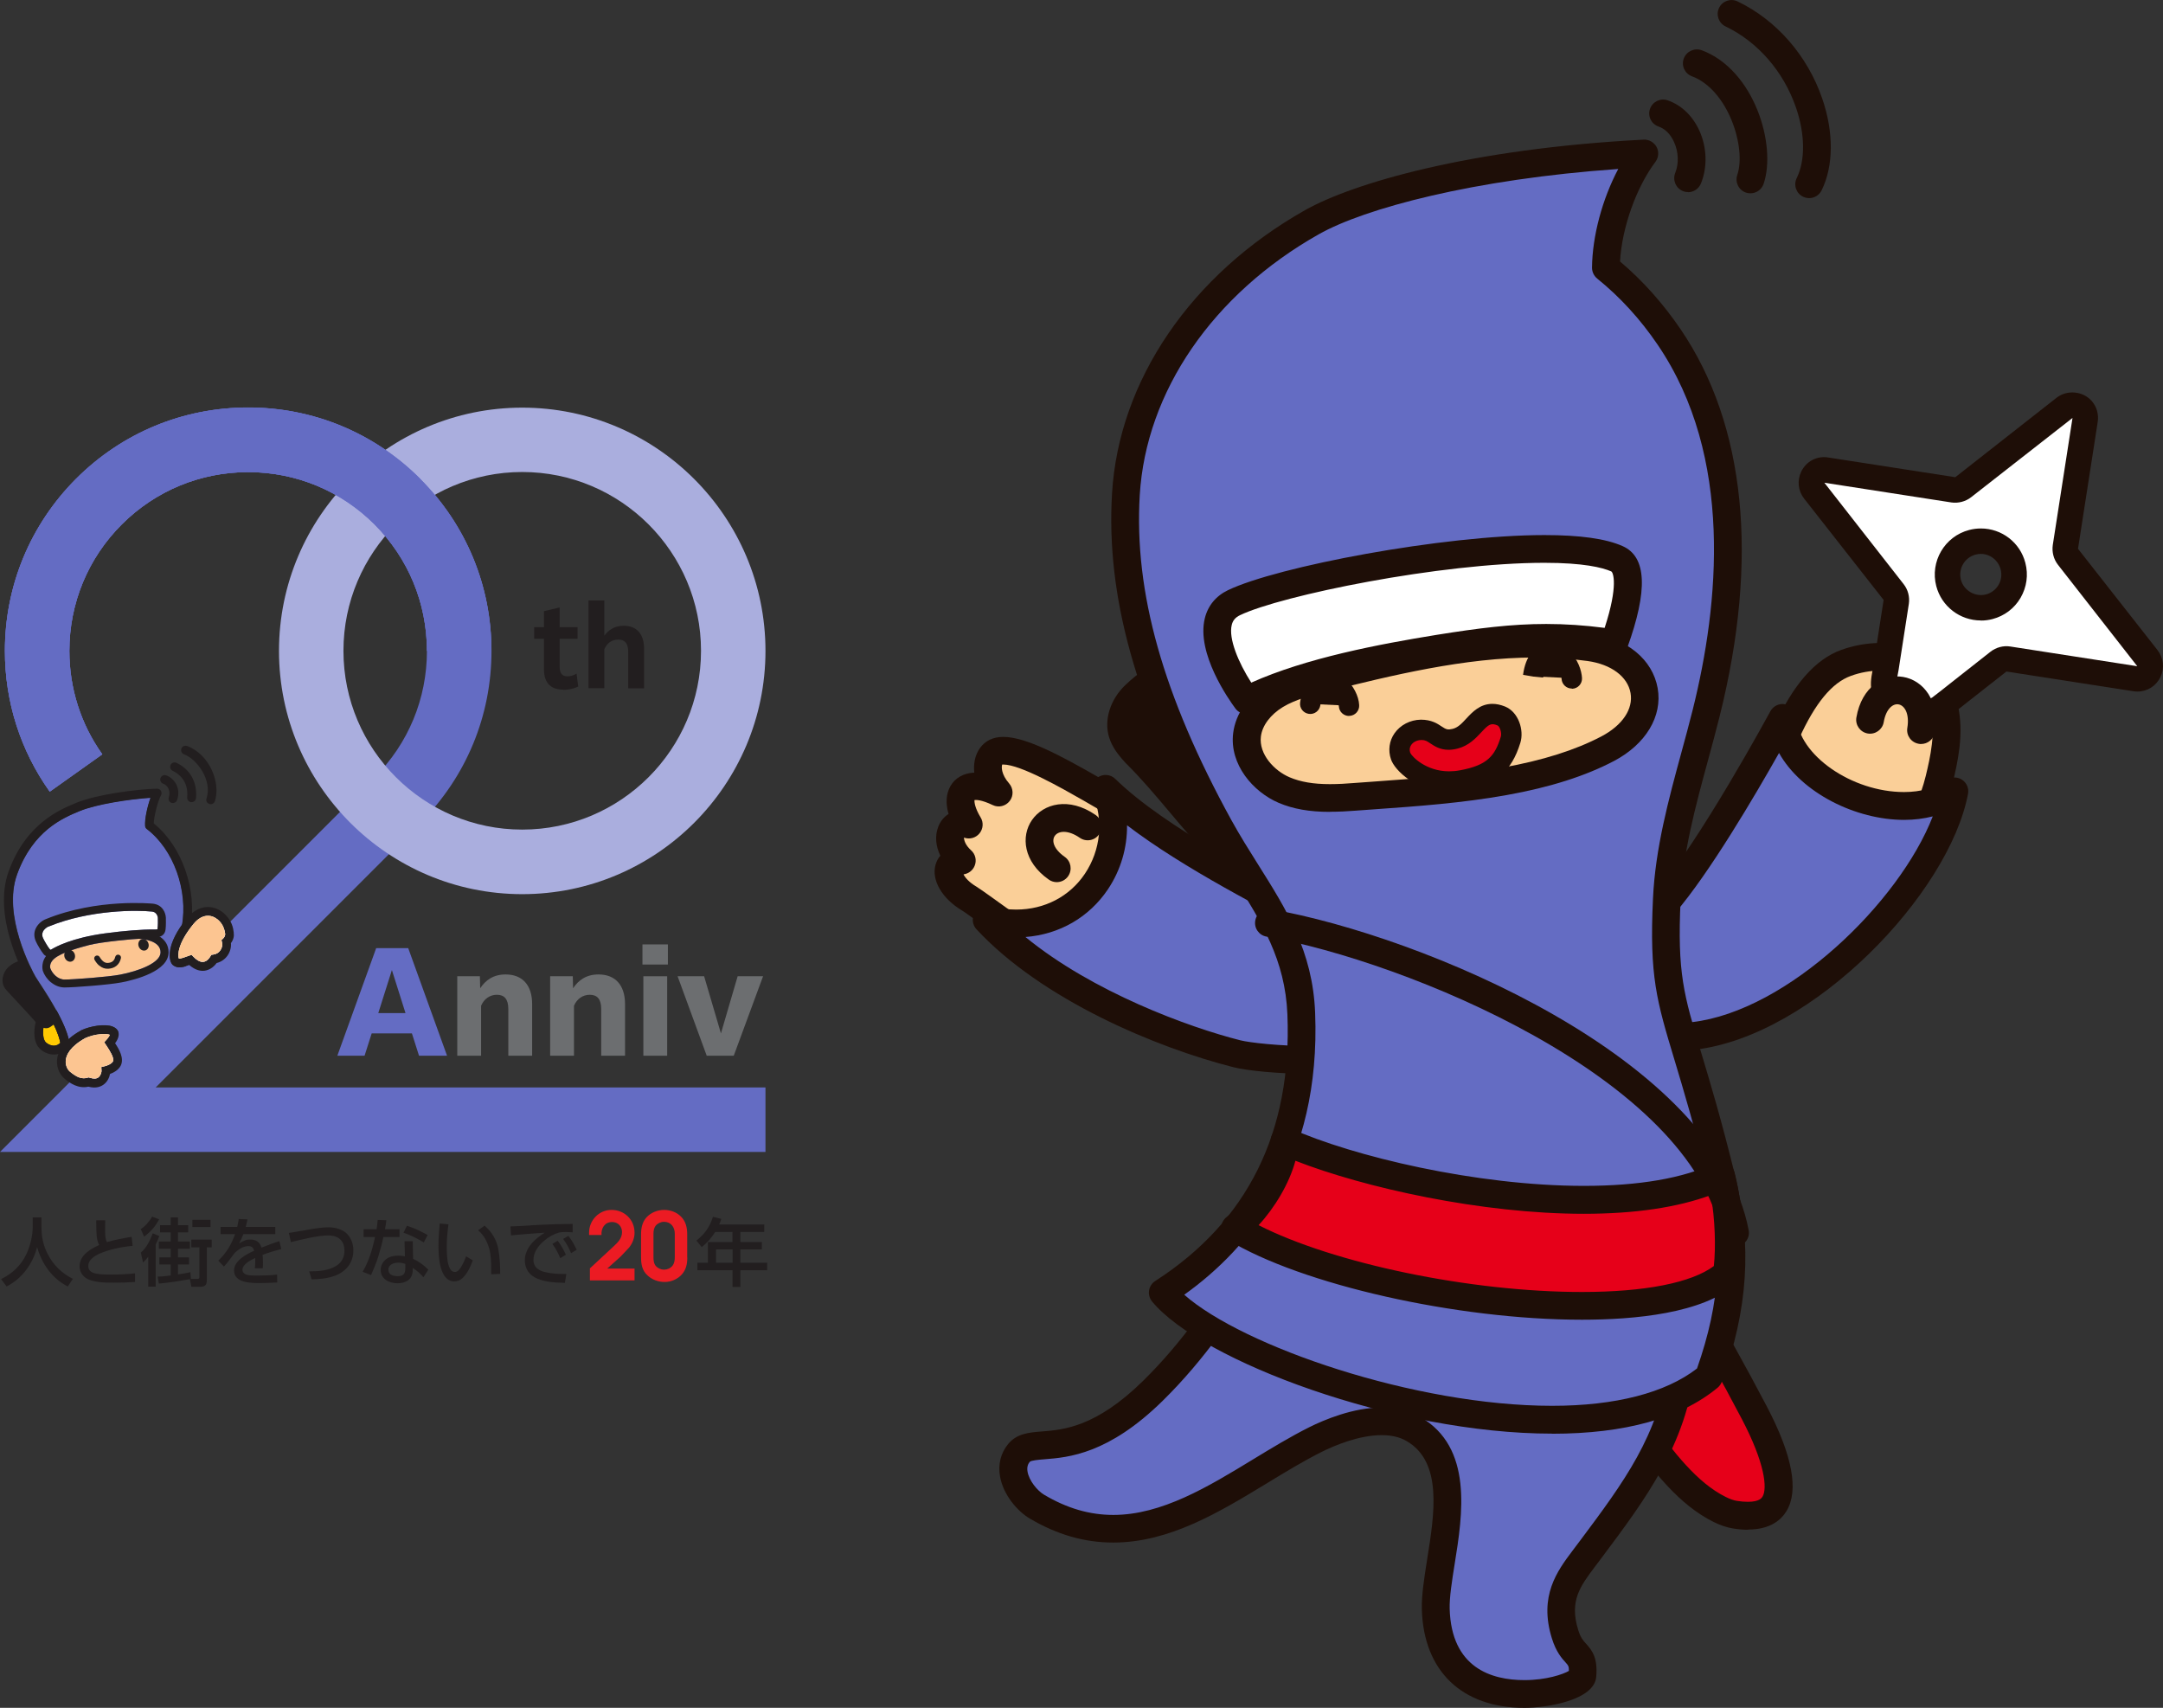 <?xml version="1.0" encoding="UTF-8"?><svg id="b" xmlns="http://www.w3.org/2000/svg" width="216.08" height="170.6" viewBox="0 0 216.08 170.6"><rect x="0" y="0" width="216.08" height="170.6" fill="#333333" stroke="none"/><defs><style>.d{fill:#6c6e70;}.d,.e,.f,.g,.h,.i,.j,.k,.l,.m,.n,.o{stroke-width:0px;}.e{fill:#fcc591;}.f{fill:#646cc3;}.g{fill:#ec1b23;}.h{fill:#ffe000;}.i{fill:#aaaede;}.j{fill:#facf98;}.k{fill:#e60019;}.l{fill:#1e0e07;}.m{fill:#ffca02;}.n{fill:#fff;}.o{fill:#221e1f;}</style></defs><g id="c"><path class="f" d="M41.16,103.23h-4.03l-.71,2.23h-2.72l3.88-10.75h3.2l3.88,10.75h-2.8l-.71-2.23ZM40.51,101.2l-1.36-4.3-1.36,4.3h2.72Z"/><path class="d" d="M48.06,105.46h-2.38v-7.94h2.26l.03,1.2c.54-.81,1.32-1.38,2.54-1.38,1.68,0,2.65,1.07,2.65,2.96v5.16h-2.38v-4.67c0-.97-.39-1.42-1.14-1.42-.71,0-1.29.42-1.58,1.1v4.99Z"/><path class="d" d="M57.34,105.46h-2.38v-7.94h2.26l.03,1.2c.54-.81,1.32-1.38,2.54-1.38,1.68,0,2.65,1.07,2.65,2.96v5.16h-2.38v-4.67c0-.97-.39-1.42-1.14-1.42-.71,0-1.29.42-1.58,1.1v4.99Z"/><path class="d" d="M64.18,94.34h2.54v2.01h-2.54v-2.01ZM64.27,97.52h2.38v7.94h-2.38v-7.94Z"/><path class="d" d="M73.3,105.46h-2.7l-2.91-7.94h2.65l1.68,5.71,1.67-5.71h2.54l-2.93,7.94Z"/><path class="f" d="M15.55,108.63l26.43-26.43c4.59-4.59,7.12-10.69,7.12-17.19s-2.53-12.59-7.12-17.19c-4.59-4.59-10.69-7.12-17.19-7.12s-12.6,2.53-17.19,7.12C3.02,52.42.49,58.52.49,65.02c0,5.11,1.57,9.98,4.48,14.06l5.25-3.73c-2.14-3-3.29-6.58-3.29-10.33,0-4.77,1.86-9.26,5.23-12.63,3.37-3.37,7.86-5.23,12.63-5.23s9.26,1.86,12.63,5.23c3.37,3.37,5.23,7.86,5.23,12.63s-1.86,9.26-5.23,12.63L0,115.07h76.47v-6.44H15.55Z"/><path class="o" d="M4.14,121.61v.91c0,1,.17,1.87.63,2.76.56,1.1,1.41,1.91,2.51,2.47l-.51.76c-1.55-.78-2.62-2.3-3.06-3.94-.43,1.67-1.49,3.14-3.05,3.94l-.55-.74c1.1-.53,1.98-1.35,2.51-2.46.39-.81.65-1.85.65-2.76v-.94h.87Z"/><path class="o" d="M13.15,123.57l.1.88c-1.14.11-2.34.35-3.4.82-.36.16-.88.53-.99.92-.03.1-.04.19-.04.29,0,.4.27.62.64.71.48.13,1.14.13,1.65.13.79,0,1.59-.04,2.38-.12v.86c-.71.05-1.42.07-2.14.07-.83,0-2.28,0-2.93-.59-.3-.27-.47-.64-.47-1.05,0-1.1,1.08-1.73,1.96-2.12-.08-.14-.15-.31-.18-.47-.13-.54-.11-1.42-.12-2h.9c0,.27-.01.55-.01.82,0,.53,0,1.03.18,1.36.82-.25,1.65-.39,2.48-.53Z"/><path class="o" d="M15.89,121.81c-.36.7-.86,1.26-1.49,1.72l-.34-.75c.41-.24.92-.82,1.13-1.25l.7.27ZM15.56,128.53h-.75v-2.99c-.17.22-.32.38-.52.57l-.22-.98c.62-.56.89-1.17,1.19-1.93l.65.27c-.1.29-.22.58-.36.85v4.21ZM19.02,127.06l.05.69h.64c.19,0,.21-.04.21-.22v-2.93h-.81v-.77h2.04v.77h-.49v3.25c0,.5-.15.69-.67.69h-.87l-.15-.76c-1.03.18-2.06.35-3.1.44l-.12-.7c.43,0,.87-.05,1.3-.11v-1.1h-1.13v-.71h1.13v-.86h-1.18v-.72h1.18v-.92h-1.06v-.71h1.06v-.78h.73v.78h1.02v.71h-1.02v.92h1.19v.72h-1.19v.86h1.1v.71h-1.1v.99c.3-.04.99-.15,1.24-.22ZM21.03,122.57h-1.81v-.72h1.81v.72Z"/><path class="o" d="M27.5,122.56v.72h-3.19c-.13.36-.24.59-.43.93.44-.25.67-.39,1.1-.39.59,0,.97.23,1.14.81.59-.23,1.18-.46,1.79-.65l.19.79c-.63.16-1.26.35-1.87.58.03.27.04.53.04.8,0,.18,0,.36-.02.54h-.79c.02-.21.04-.44.04-.65,0-.13,0-.25-.01-.38-.44.22-1.27.62-1.27,1.19,0,.19.13.36.31.44.28.13.64.13,1.23.13.64,0,1.28-.02,1.92-.1l.02.79c-.57.03-1.14.06-1.71.06-.89,0-2.61,0-2.61-1.26,0-.97,1.24-1.63,2.01-1.97-.1-.33-.24-.46-.59-.46-.52,0-1.04.36-1.39.72-.26.35-.75,1.04-1.04,1.32l-.56-.59c.84-.81,1.28-1.58,1.68-2.65h-1.45v-.72h1.66c.07-.27.11-.52.15-.79l.87.04c-.05.25-.1.5-.17.75h2.96Z"/><path class="o" d="M30.11,122.96c.93-.18,1.93-.36,2.73-.36.64,0,1.4.2,1.85.67.41.44.61,1.03.61,1.63,0,1.19-.67,2.06-1.75,2.5-.77.31-1.61.38-2.42.4l-.24-.8c.91,0,1.96-.07,2.73-.57.56-.36.79-.9.79-1.51,0-.4-.1-.76-.36-1.05-.32-.35-.79-.46-1.29-.46-.97,0-2.71.42-3.7.67l-.2-.92c.38-.05.8-.13,1.24-.21Z"/><path class="o" d="M39.91,122.79v.78h-1.61c-.13.63-.3,1.26-.49,1.88-.19.66-.47,1.29-.74,1.92l-.84-.33c.65-1.12.96-2.22,1.24-3.47h-1.15v-.78h1.3c.05-.31.09-.62.11-.93l.87.03c-.04.3-.08.6-.14.9h1.45ZM41.29,125.76c.54.24,1.09.65,1.5,1.07l-.49.76c-.33-.39-.63-.65-1.07-.93v.23c0,.91-.69,1.3-1.51,1.3s-1.69-.4-1.69-1.34c0-.42.21-.8.53-1.06.34-.27.8-.36,1.22-.36.23,0,.45.02.67.07l-.04-1.51h.82l.04,1.77ZM39.79,126.13c-.43,0-.99.17-.99.7s.51.65.93.65c.55,0,.76-.23.76-.77v-.45c-.24-.09-.44-.13-.7-.13ZM42.34,124.11c-.7-.41-1.26-.7-2.03-.97l.34-.7c.8.27,1.33.52,2.07.93l-.38.73Z"/><path class="o" d="M44.8,122.31c-.1.73-.17,1.46-.17,2.2,0,.56.02,1.32.17,1.85.05.16.16.43.27.54.11.1.22.16.37.16.24,0,.4-.17.53-.36.24-.33.45-.81.59-1.2l.67.4c-.22.62-.52,1.27-.99,1.74-.23.23-.52.36-.85.36-1.5,0-1.59-2.52-1.59-3.59,0-.73.06-1.45.13-2.19l.87.08ZM49.8,124.89c.13.79.17,1.58.17,2.36l-.9.04v-.36c0-.7-.01-1.58-.21-2.25-.21-.68-.53-1.32-1.1-1.78l.65-.47c.76.67,1.22,1.45,1.39,2.45Z"/><path class="o" d="M53.01,122.4c.84-.04,1.69-.09,2.53-.11.56-.01,1.11-.02,1.67-.03v.84c-.22-.01-.46-.03-.7-.03s-.4.01-.63.04c-.61.18-1.08.45-1.56.87-.56.48-1.03,1.12-1.03,1.88,0,.68.45,1.02,1.06,1.19.61.16,1.25.21,1.89.21.11,0,.22,0,.34,0l-.15.89c-.92-.03-1.91-.06-2.77-.43-.78-.33-1.23-.96-1.23-1.82,0-1.24,1.01-2.16,1.99-2.76-.96.06-1.93.13-2.89.22-.16.01-.32.03-.48.05l-.06-.9c.67-.01,1.34-.06,2.02-.1ZM55.71,123.94c.34.43.59.9.82,1.4l-.56.34c-.24-.56-.43-.93-.79-1.42l.53-.32ZM56.78,123.46c.36.44.59.88.83,1.39l-.56.33c-.25-.58-.42-.9-.79-1.42l.53-.31Z"/><path class="g" d="M58.92,126.71l2.38-2.21c.42-.39.84-.8.84-1.42,0-.58-.41-1.01-.99-1.01-.74,0-1.11.62-1.06,1.3h-1.24v-.25c0-1.23,1-2.26,2.23-2.26,1.3,0,2.31.97,2.31,2.28,0,.56-.21,1.05-.54,1.48l-.87.92-1.32,1.18h2.73v1.18h-4.46v-1.18Z"/><path class="g" d="M68.66,125.63c0,.62-.12,1.2-.54,1.67-.43.49-1.08.76-1.72.76s-1.26-.22-1.73-.67c-.53-.49-.63-1.12-.63-1.81v-2.29c0-.61.12-1.2.53-1.67.44-.49,1.12-.76,1.77-.76.62,0,1.24.22,1.68.66.49.48.63,1.11.63,1.77v2.34ZM65.28,125.53c0,.33.02.68.24.94.2.22.51.36.81.36.32,0,.63-.13.84-.38.21-.26.24-.58.24-.91v-2.3c0-.66-.38-1.19-1.08-1.19-.31,0-.63.15-.82.38-.2.26-.23.54-.23.85v2.23Z"/><path class="o" d="M76.35,122.31v.75h-2.39v1.01h2.15v.73h-2.15v1.34h2.68v.75h-2.68v1.67h-.78v-1.67h-3.51v-.75h1.05v-2.07h2.45v-1.01h-1.72c-.4.62-.77,1.05-1.35,1.52l-.53-.66c.81-.62,1.36-1.39,1.65-2.37l.84.21c-.07.19-.13.37-.22.56h4.48ZM71.53,124.8v1.34h1.66v-1.34h-1.66Z"/><path class="o" d="M56.27,68.89c-1.1,0-1.93-.52-1.93-2.05v-3.03h-.98v-1.16h.98v-1.6l1.57-.37v1.97h1.79v1.16h-1.79v2.8c0,.65.24.95.79.95.29,0,.59-.09.9-.27l.16,1.29c-.49.25-1.07.33-1.49.33Z"/><path class="o" d="M60.37,68.75h-1.58v-8.77h1.58v3.52c.42-.56,1.01-.99,1.94-.99,1.3,0,2.03.83,2.03,2.28v3.97h-1.58v-3.63c0-.86-.34-1.24-.99-1.24s-1.14.35-1.4.97v3.9Z"/><path class="i" d="M52.17,89.32c-13.4,0-24.3-10.9-24.3-24.3s10.9-24.3,24.3-24.3,24.3,10.9,24.3,24.3-10.9,24.3-24.3,24.3ZM52.17,47.15c-9.85,0-17.86,8.01-17.86,17.86s8.01,17.86,17.86,17.86,17.86-8.01,17.86-17.86-8.01-17.86-17.86-17.86Z"/><path class="f" d="M41.98,47.83c-4.59-4.59-10.69-7.12-17.19-7.12s-12.6,2.53-17.19,7.12C3.02,52.42.49,58.52.49,65.02c0,5.11,1.57,9.98,4.48,14.06l5.25-3.73c-2.14-3-3.29-6.58-3.29-10.33,0-4.77,1.86-9.26,5.23-12.63,3.37-3.37,7.86-5.23,12.63-5.23s9.26,1.86,12.63,5.23c3.37,3.37,5.23,7.86,5.23,12.63h6.44c0-6.49-2.53-12.59-7.12-17.19Z"/><path class="f" d="M11.89,104.85c-.12-.24-.26-.46-.39-.65.32-.44.43-.86.3-1.18-.07-.15-.21-.35-.55-.48-.79-.3-2.23-.04-3.11.36l-.03.02c-.53.29-.94.59-1.26.89-.36-1.63-1.74-3.88-2.98-5.76-.15-.23-.28-.43-.32-.5-.35-.61-3.33-6.12-1.83-10.23,1.6-4.4,4.62-5.65,6.25-6.32,1.66-.69,4.97-1.19,7.08-1.33-.3.84-.58,2.09-.54,2.8,0,.13.07.25.17.32,2.64,2,4.1,6,3.53,9.55-1.61,2.25-1.34,3.71-.92,4.06.49.4,1.09.19,1.62,0,0,0,.02,0,.02,0,.62.53,1.15.61,1.51.57"/><path class="m" d="M4.37,102.5c-.12.64-.08,1.38.24,1.65.42.35.95.4,1.28.13l.09-.06s.03-.03.05-.06c-.04-.24-.19-.89-.78-2.07l-.88.42Z"/><path class="n" d="M15.53,91.2c-.08-.07-.19-.12-.34-.14-1.47-.16-6.2-.2-10.32,1.49h-.02c-.15.06-.45.25-.57.54-.09.2-.08.4.02.62.12.27.51.91.6,1.01l.03.04s.09.11.12.12c0,0,.02,0,.07-.03.42-.26,2.05-1.16,5.35-1.61,1.96-.26,3.63-.4,4.98-.39h.1c.14,0,.17-.02.18-.03,0,0,0-.02.01-.06.04-.37.04-.78.03-1.05,0-.02-.01-.32-.24-.5Z"/><path class="e" d="M5.02,96.71c.2.55.76,1.14,1.43,1.14.86,0,4.35-.26,5.55-.49,1.86-.36,4.04-1.17,4.04-2.23,0-1.19-1.81-1.34-2.17-1.35-.31-.01-3.75.3-4.96.62-.9.24-2.78.73-3.51,1.38-.47.41-.4.84-.38.92Z"/><path class="o" d="M17.27,96.41c-.46-.38-.74-2.08,1.39-4.67,1.2-1.46,2.68-1.35,3.61-.59s1.03,1.61,1.08,1.99v.06c.05.28-.02.67-.28,1.01.04.42-.08.86-.33,1.23-.26.38-.65.65-1.1.76-.32.44-.75.71-1.22.77-.36.04-.89-.03-1.51-.57h-.02c-.53.2-1.12.41-1.62.01ZM21.71,91.83c-.57-.47-1.5-.6-2.37.46-1.62,1.97-1.59,3.16-1.48,3.45.13.05.45-.07.73-.17.1-.03.19-.07.29-.1l.26-.09.19.2c.25.25.62.55.99.5.34-.04.57-.34.68-.52l.11-.18.21-.03c.29-.04.54-.19.7-.43.16-.23.22-.52.16-.77l-.06-.24.18-.17c.16-.15.2-.35.19-.41v-.07c-.06-.32-.15-.93-.78-1.44Z"/><path class="o" d="M6.45,107.75c-.4-.32-.83-1.02-.75-1.9.07-.76.54-1.88,2.41-2.92l.03-.02c.88-.41,2.32-.66,3.11-.36.34.13.49.33.55.48.14.31.03.74-.3,1.18.39.59.93,1.5.56,2.24-.23.45-.73.71-1.07.83-.06.34-.25.76-.61,1.04-.29.22-.78.44-1.55.23-.99.23-1.84-.34-2.39-.8ZM8.52,103.7c-1.52.85-1.9,1.68-1.95,2.22-.05.5.18.94.43,1.14.69.57,1.21.75,1.72.6l.13-.04.13.04c.38.12.67.11.86-.05.24-.19.31-.55.3-.65l-.02-.37.36-.09c.25-.06.68-.24.8-.47.17-.33-.36-1.13-.58-1.47l-.29-.45.23-.25c.21-.23.3-.4.33-.49-.31-.15-1.49-.11-2.45.33Z"/><path class="o" d="M17,80.13c-.14-.11-.2-.3-.14-.48.11-.32.09-.63-.04-.89-.13-.27-.36-.42-.51-.47-.23-.08-.36-.33-.28-.56.08-.23.33-.36.56-.28.42.14.8.48,1.02.91.17.33.32.87.08,1.56-.08.23-.33.35-.56.28-.05-.02-.1-.04-.14-.08Z"/><path class="o" d="M18.86,80.04c-.11-.09-.17-.23-.16-.38.15-1.64-.84-2.37-1.45-2.66-.22-.1-.31-.37-.21-.59.1-.22.37-.31.59-.21,1.38.66,2.09,1.94,1.95,3.53-.02.24-.24.42-.48.4-.09,0-.17-.04-.24-.1Z"/><path class="o" d="M20.77,80.24c-.14-.11-.2-.3-.14-.48.6-1.82-.95-3.93-2.25-4.41-.23-.08-.34-.34-.26-.57.08-.23.34-.34.57-.26,2.27.84,3.37,3.7,2.78,5.51-.08.23-.32.36-.55.28-.05-.02-.1-.04-.14-.08Z"/><path class="o" d="M6.2,105.15c-.12-.1-.18-.25-.16-.41.22-1.46-2.14-5.03-2.92-6.2-.18-.27-.3-.45-.36-.55-.6-1.06-3.49-6.57-1.89-10.96,1.73-4.76,5.11-6.16,6.74-6.83,2.02-.84,6.06-1.37,8.08-1.42.16,0,.31.08.39.22.08.14.08.31,0,.45-.23.38-.69,1.94-.72,2.8.02.02.04.03.06.05,2.78,2.29,4.29,6.61,3.61,10.41-.04.24-.27.4-.51.36-.24-.04-.4-.27-.36-.51.65-3.6-.82-7.7-3.5-9.74-.1-.07-.16-.19-.17-.32-.05-.71.24-1.96.54-2.8-2.11.14-5.42.64-7.08,1.33-1.62.67-4.65,1.92-6.25,6.32-1.5,4.11,1.49,9.62,1.83,10.23.04.07.17.27.32.5,1.55,2.34,3.29,5.23,3.05,6.82-.04.24-.26.41-.5.37-.08-.01-.15-.05-.21-.09Z"/><path class="o" d="M4.5,95.45c-.06-.05-.12-.1-.17-.17l-.02-.03c-.16-.18-.6-.91-.73-1.22-.19-.43-.2-.86-.02-1.26.22-.49.67-.83,1.03-.96,5.15-2.1,10.64-1.54,10.69-1.54.99.11,1.27.96,1.29,1.4,0,.3.02.75-.03,1.17-.04.35-.24.77-.97.79h-.12c-1.31,0-2.95.12-4.87.38-3.15.43-4.65,1.25-5.04,1.49-.26.16-.64.27-1.04-.06ZM15.53,91.2c-.08-.07-.19-.12-.34-.14-1.47-.16-6.2-.2-10.32,1.49h-.02c-.15.06-.45.25-.57.54-.09.2-.08.4.02.62.12.27.51.91.6,1.01l.03.04s.09.11.12.12c0,0,.02,0,.07-.03.42-.26,2.05-1.16,5.35-1.61,1.96-.26,3.63-.4,4.98-.39h.1c.14,0,.17-.02.18-.03,0,0,0-.02.01-.06.04-.37.04-.78.03-1.05,0-.02-.01-.32-.24-.5Z"/><path class="o" d="M5.09,98.13c-.39-.32-.68-.75-.82-1.17v-.02s-.27-.96.61-1.74c.8-.71,2.4-1.18,3.84-1.56,1.28-.34,4.78-.67,5.19-.65,1.42.06,2.93.66,2.93,2.14,0,1.88-3.28,2.73-4.68,3-1.26.25-4.79.51-5.71.51-.52,0-.98-.21-1.35-.51ZM5.02,96.71c.2.55.76,1.14,1.43,1.14.86,0,4.35-.26,5.55-.49,1.86-.36,4.04-1.17,4.04-2.23,0-1.19-1.81-1.34-2.17-1.35-.31-.01-3.75.3-4.96.62-.9.24-2.78.73-3.51,1.38-.47.41-.4.84-.38.92Z"/><ellipse class="o" cx="6.96" cy="95.47" rx=".53" ry=".61" transform="translate(-33.98 8.94) rotate(-21.15)"/><ellipse class="o" cx="14.34" cy="94.38" rx=".51" ry=".59" transform="translate(-33.09 11.53) rotate(-21.15)"/><path class="o" d="M9.94,96.48c-.18-.14-.34-.34-.49-.59-.08-.14-.04-.32.1-.4.14-.08.32-.04.4.1.26.43.52.62.83.6.41-.03.64-.22.73-.6.04-.16.19-.26.35-.22.16.04.26.19.22.35-.14.63-.59,1.01-1.26,1.05-.32.02-.62-.08-.88-.3Z"/><path class="o" d="M2.22,95.93c-.67.1-1.19.46-1.51.81s-.82,1.35-.06,2.18c.65.71,2.87,3.08,2.97,3.24s.79.82,1.4.43.71-.59.71-.59l-1.24-2.18-1.42-2.17-.86-1.73Z"/><path class="o" d="M4.06,104.83c-.73-.6-.72-1.85-.49-2.74l.05-.2,2.03-.96.2.37c1.07,2.04,1.09,2.89,1.09,2.98v.12s-.06.1-.06.1c-.17.29-.34.42-.45.49-.66.52-1.63.46-2.37-.15ZM4.37,102.5c-.12.64-.08,1.38.24,1.65.42.35.95.4,1.28.13l.09-.06s.03-.03.05-.06c-.04-.24-.19-.89-.78-2.07l-.88.42Z"/><path class="n" d="M21.71,91.83c-.57-.47-1.5-.6-2.37.46-1.62,1.97-1.59,3.16-1.48,3.45.13.05.45-.07.73-.17.1-.03.19-.07.29-.1l.26-.09.19.2c.25.25.62.55.99.5.34-.04.57-.34.68-.52l.11-.18.21-.03c.29-.04.54-.19.7-.43.16-.23.22-.52.16-.77l-.06-.24.18-.17c.16-.15.2-.35.19-.41v-.07c-.06-.32-.15-.93-.78-1.44Z"/><path class="n" d="M8.52,103.7c-1.52.85-1.9,1.68-1.95,2.22-.05.5.18.94.43,1.14.69.57,1.21.75,1.72.6l.13-.04.13.04c.38.12.67.11.86-.05.24-.19.31-.55.3-.65l-.02-.37.36-.09c.25-.06.68-.24.8-.47.17-.33-.36-1.13-.58-1.47l-.29-.45.23-.25c.21-.23.3-.4.33-.49-.31-.15-1.49-.11-2.45.33Z"/><path class="e" d="M21.71,91.83c-.57-.47-1.5-.6-2.37.46-1.62,1.97-1.59,3.16-1.48,3.45.13.05.45-.07.73-.17.1-.03.19-.07.29-.1l.26-.09.19.2c.25.25.62.55.99.5.34-.04.57-.34.68-.52l.11-.18.21-.03c.29-.04.54-.19.7-.43.16-.23.22-.52.16-.77l-.06-.24.18-.17c.16-.15.2-.35.19-.41v-.07c-.06-.32-.15-.93-.78-1.44Z"/><path class="e" d="M8.52,103.7c-1.52.85-1.9,1.68-1.95,2.22-.05.5.18.94.43,1.14.69.57,1.21.75,1.72.6l.13-.04.13.04c.38.12.67.11.86-.05.24-.19.31-.55.3-.65l-.02-.37.36-.09c.25-.06.68-.24.8-.47.17-.33-.36-1.13-.58-1.47l-.29-.45.23-.25c.21-.23.3-.4.33-.49-.31-.15-1.49-.11-2.45.33Z"/><path class="f" d="M41.98,47.83c-4.59-4.59-10.69-7.12-17.19-7.12s-12.6,2.53-17.19,7.12C3.02,52.42.49,58.52.49,65.02c0,5.11,1.57,9.98,4.48,14.06l5.25-3.73c-2.14-3-3.29-6.58-3.29-10.33,0-4.77,1.86-9.26,5.23-12.63,3.37-3.37,7.86-5.23,12.63-5.23s9.26,1.86,12.63,5.23c3.37,3.37,5.23,7.86,5.23,12.63h6.44c0-6.49-2.53-12.59-7.12-17.19Z"/><path class="h" d="M130.53,96.5c-4.84,1.87-10.69,1.81-11.78-1.67-2.33-7.39,14.12-14.57,17.91-7.54,2.13,3.95-1.55,7.44-6.13,9.21Z"/><path class="l" d="M124.36,99.11c-3.64,0-6.17-1.41-6.94-3.86-.65-2.06-.21-4.22,1.27-6.25,2.5-3.4,7.77-5.97,12.27-5.97,3.2,0,5.66,1.28,6.91,3.61.88,1.63,1.02,3.36.41,5-.92,2.49-3.57,4.73-7.26,6.16-2.2.85-4.57,1.32-6.66,1.32ZM130.96,85.81c-3.64,0-8.05,2.12-10.03,4.84-.95,1.3-1.24,2.57-.86,3.77.55,1.73,3.19,1.92,4.3,1.92,1.77,0,3.78-.4,5.67-1.13,2.91-1.12,5.03-2.82,5.66-4.53.33-.9.25-1.79-.25-2.72-.96-1.78-2.96-2.15-4.47-2.15Z"/><path class="l" d="M113.45,75.26c-.54-.61-1.1-1.25-1.33-2.03-.41-1.34.24-2.83,1.26-3.79.83-.79,2.87-2.55,4.13-2.14,1.52.49,3.25,4.28,4.35,5.56.74.86,8.63,9.76,8.34,10.08-1.66,1.86-3.62,6.17-6.25,4.25-1.59-1.16-2.6-2.99-3.89-4.44-2.18-2.47-4.25-5.18-6.61-7.48Z"/><path class="l" d="M125.27,89.05c-.74,0-1.46-.25-2.14-.75-1.22-.89-2.09-2.04-2.94-3.16-.4-.53-.78-1.03-1.18-1.48-.73-.83-1.45-1.68-2.17-2.54-1.4-1.66-2.84-3.37-4.36-4.87-.02-.02-.05-.05-.07-.07-.58-.65-1.29-1.46-1.62-2.55-.52-1.72.12-3.76,1.63-5.2,1.24-1.18,3.06-2.59,4.68-2.59.29,0,.57.04.83.13,1.5.48,2.68,2.39,3.82,4.23.42.69.86,1.4,1.16,1.74l.58.66c.98,1.12,3.01,3.44,4.74,5.48,3.29,3.88,3.97,4.69,3.01,5.77-.32.36-.68.86-1.05,1.38-1.22,1.7-2.74,3.82-4.91,3.82ZM114.45,74.3c1.61,1.58,3.08,3.33,4.51,5.03.71.84,1.41,1.68,2.13,2.49.47.53.9,1.1,1.31,1.65.75,1,1.47,1.95,2.35,2.59.2.14.37.21.51.21.74,0,1.89-1.6,2.66-2.66.2-.28.39-.55.59-.81-.72-.95-2.56-3.19-7.11-8.38l-.6-.68c-.44-.51-.9-1.25-1.42-2.1-.57-.92-1.75-2.83-2.31-3.05-.32,0-1.34.49-2.75,1.83-.62.59-1.14,1.56-.89,2.39.15.49.58.99,1.01,1.48Z"/><path class="k" d="M171.81,150.79c.53.26,1.03.44,1.52.51,7.26,1.15,3.67-6.87,1.92-10.2-8.43-16.06-16.18-26.96-26.8-41.51-2.34-3.2-7.44-10.75-11.89-10.94-4.27-.18-4.6,3.75-3.67,6.96,3.64,12.54,7.95,20.98,16.5,30.64,3.53,3.99,7.7,8.54,11.45,12.76,3.34,3.76,6.37,9.5,10.98,11.78Z"/><path class="l" d="M174.63,152.81h0c-.47,0-.98-.04-1.52-.13-.61-.1-1.23-.31-1.91-.64-3.52-1.74-6.05-5.13-8.49-8.41-1-1.34-1.94-2.6-2.91-3.69-1.78-2.01-3.66-4.09-5.52-6.15-2.05-2.27-4.08-4.52-5.93-6.62-8.39-9.48-12.94-17.93-16.79-31.18-.38-1.32-1.09-4.64.6-6.89.66-.89,1.99-1.95,4.46-1.85,4.42.19,8.71,5.64,12.39,10.73l.56.78c10.82,14.81,18.53,25.72,26.91,41.69,2.57,4.89,3.24,8.42,1.99,10.49-.51.85-1.59,1.85-3.83,1.85ZM136.27,90.03c-1.35,0-1.77.56-1.9.74-.64.85-.7,2.56-.15,4.45,3.72,12.81,8.11,20.97,16.2,30.11,1.85,2.09,3.87,4.33,5.91,6.6,1.86,2.07,3.74,4.15,5.53,6.16,1.05,1.18,2.02,2.49,3.06,3.88,2.25,3.01,4.57,6.13,7.49,7.57.42.21.8.34,1.12.39.4.06.76.09,1.08.09h0c1.15,0,1.38-.39,1.46-.51.5-.82.25-3.35-2.07-7.77-8.29-15.8-15.95-26.63-26.7-41.34l-.57-.79c-2.21-3.06-6.81-9.44-10.25-9.58-.07,0-.15,0-.22,0Z"/><path class="j" d="M99.76,79.19c-3.66-1.75-4.74.34-2.99,3.21-1.91-.69-2.69,1.8-.69,3.61-1.91-.1-1.81,2.21.74,3.74.99.6,5.93,4.51,8.29,5.24,2.22.69,4.69.96,7,.65,4.35-.58,7.21-4.64,5.55-8.87-1.46-3.74-5.38-6.09-8.7-7.98-3-1.72-7.83-4.46-9.5-3.65-.94.45-1.23,2.3.3,4.05Z"/><path class="l" d="M110.18,97.16c-1.8,0-3.7-.29-5.48-.84-1.82-.56-4.57-2.49-7.23-4.41-.6-.43-1.16-.84-1.37-.96-2-1.2-3.07-3.04-2.64-4.57.1-.35.26-.65.48-.9-.47-.96-.56-1.99-.21-2.89.21-.55.57-.99,1.03-1.28-.31-1.06-.25-2,.18-2.77.46-.83,1.33-1.32,2.39-1.36-.05-.42-.03-.84.05-1.25.19-.92.73-1.66,1.48-2.03.39-.19.85-.29,1.36-.29,2.27,0,5.76,1.88,9.43,3.98,3.03,1.73,7.61,4.35,9.3,8.68.91,2.32.74,4.73-.48,6.79-1.28,2.17-3.54,3.62-6.18,3.97-.68.09-1.39.14-2.11.14ZM96.27,87.39c.17.29.53.74,1.26,1.17.31.19.84.57,1.57,1.09,1.71,1.24,4.89,3.54,6.42,4.01,2.11.65,4.41.87,6.41.61,1.8-.24,3.32-1.2,4.16-2.63.77-1.31.87-2.86.28-4.37-1.23-3.16-4.53-5.25-8.09-7.28-2.21-1.26-6.33-3.62-8.06-3.62-.04,0-.08,0-.1,0-.09.23-.1.99.69,1.89.43.5.46,1.23.06,1.75-.4.52-1.11.7-1.7.41-1.16-.55-1.67-.52-1.82-.5-.02.21.04.79.61,1.73.31.5.26,1.15-.11,1.6-.37.45-.99.63-1.55.42h0c0,.25.13.75.71,1.27.44.39.58,1.02.35,1.56-.19.46-.61.77-1.09.84Z"/><path class="j" d="M194.37,74.5c-.13,1.13-.37,2.25-.64,3.33-1.19,4.81-4.64,10.42-10.37,10.24-2.6-.08-5.46-.89-6.81-3.11-2.33-3.85.31-8.25,1.9-11.75,1.17-2.58,3.06-5.94,5.96-7,2.85-1.04,6.74-.94,8.61,1.75,1.4,2.02,1.61,4.29,1.35,6.53Z"/><path class="l" d="M183.62,89.47h-.3c-2.15-.07-6.05-.65-7.95-3.79-2.44-4.04-.41-8.33,1.23-11.78.2-.43.4-.85.59-1.25,1.93-4.25,4.13-6.78,6.75-7.73,1.25-.45,2.6-.69,3.9-.69,2.75,0,5,1.05,6.32,2.95,1.41,2.03,1.93,4.48,1.59,7.48-.15,1.3-.44,2.56-.67,3.51-1.29,5.21-5.06,11.3-11.46,11.3ZM187.84,66.99c-.98,0-2,.18-2.95.53-1.88.68-3.57,2.73-5.17,6.27-.19.42-.4.85-.61,1.3-1.49,3.14-3.04,6.4-1.37,9.16,1.26,2.09,4.38,2.41,5.66,2.45h.22c4.79,0,7.72-4.95,8.76-9.19.21-.87.48-2.02.61-3.16.27-2.34-.09-4.11-1.11-5.58-1.07-1.54-2.99-1.76-4.05-1.76Z"/><path class="f" d="M142.16,98.26c-.56-.82-1.43-1.36-2.29-1.86-6.19-3.61-22.37-10.72-29.42-17.61,2.83,6.83-2.67,15.34-11.88,13.09,6.52,7.02,18.1,11.64,25,13.38,3.37.85,24.91,2.27,18.59-7Z"/><path class="l" d="M131.19,107.28s0,0,0,0c-3.46,0-6.68-.34-7.96-.67-7.77-1.97-19.16-6.76-25.68-13.78-.42-.45-.49-1.12-.18-1.65.31-.53.93-.79,1.53-.65.89.22,1.77.33,2.61.33h0c2.85,0,5.35-1.31,6.87-3.58,1.58-2.36,1.88-5.34.79-7.95-.25-.61-.04-1.31.5-1.68.55-.37,1.28-.3,1.75.16,5.01,4.9,15.02,10.03,22.33,13.78,2.75,1.41,5.13,2.63,6.82,3.62.99.58,2.02,1.23,2.73,2.28,1.48,2.17,1.79,4.11.92,5.77-1.41,2.68-5.8,4.03-13.04,4.03ZM102.44,93.6c6.71,5.5,16.3,9.01,21.47,10.32.93.23,3.88.58,7.27.58h0c6.81,0,9.93-1.32,10.59-2.55.35-.67.1-1.65-.76-2.91-.39-.56-1.09-1-1.84-1.44-1.62-.95-3.97-2.15-6.69-3.55-6.19-3.18-14.28-7.33-19.89-11.61.02,2.24-.62,4.46-1.9,6.38-1.88,2.81-4.85,4.52-8.25,4.78Z"/><path class="f" d="M178.08,71.71c-.08.16-7.09,13.13-11.77,18.56-1.41,1.64-2.92,3.26-3.79,5.24-.87,1.98-.99,4.45.31,6.18,1.41,1.87,4.06,2.06,6.39,1.78,11.27-1.33,24.22-14.93,26.03-24.42-5.65,4.03-16.82-.91-17.17-7.34Z"/><path class="l" d="M167.58,104.96c-2.68,0-4.65-.82-5.87-2.44-1.77-2.35-1.41-5.46-.47-7.58.86-1.96,2.23-3.54,3.56-5.06l.45-.52c4.59-5.33,11.52-18.16,11.59-18.28.29-.56.92-.86,1.53-.72.61.13,1.06.65,1.1,1.28.2,3.78,5.52,7.48,10.74,7.48,1.67,0,3.13-.41,4.23-1.2.46-.33,1.08-.34,1.55-.04.48.31.72.87.61,1.43-1.9,9.97-15.45,24.15-27.23,25.54-.62.07-1.23.11-1.79.11ZM177.72,75.22c-2.39,4.24-6.96,12.01-10.36,15.96l-.46.53c-1.24,1.43-2.42,2.78-3.11,4.36-.59,1.34-.9,3.39.15,4.79.84,1.11,2.6,1.54,5.12,1.24,9.5-1.12,20.66-11.91,24.02-20.55-.9.23-1.86.35-2.86.35-4.83,0-10.26-2.69-12.49-6.67Z"/><path class="f" d="M152.63,111.66c-24.17-2.93-23.72,13.76-37.46,27.27-7.59,7.46-11.89,4.4-13.39,6.21-1.5,1.82.29,4.47,1.79,5.35,10.62,6.29,19.25-2.42,27.85-6.7,2.48-1.23,6.78-2.76,9.75-1.06,6.16,3.52,2.12,13.19,2.26,18.02.34,11.72,14.51,8.43,14.66,6.65.21-2.47-.97-1.7-1.74-4.16-1.16-3.7.48-5.68,2.01-7.72,4.47-5.99,8.72-11.34,9.62-19.06.36-3.13.8-22.84-15.33-24.8Z"/><path class="l" d="M152.29,170.6h0c-6.24,0-10.07-3.67-10.25-9.82-.04-1.43.24-3.17.53-5.01.73-4.57,1.57-9.75-2.09-11.84-.66-.38-1.49-.57-2.45-.57-2.29,0-4.74,1.05-5.99,1.67-1.78.89-3.56,1.97-5.43,3.11-4.81,2.92-9.79,5.95-15.4,5.95-2.88,0-5.61-.79-8.34-2.4-1.2-.71-2.64-2.33-2.97-4.21-.21-1.21.07-2.32.81-3.23.87-1.06,2.1-1.16,3.4-1.26,2.14-.17,5.38-.43,10.09-5.06,4.06-3.99,6.81-8.21,9.47-12.29,5.5-8.43,10.25-15.71,23.72-15.71,1.68,0,3.5.12,5.41.35,18.81,2.28,16.57,26.09,16.54,26.33-.9,7.72-4.95,13.14-9.24,18.87l-.82,1.09c-1.41,1.88-2.52,3.36-1.62,6.25.24.78.5,1.07.8,1.39.64.71,1.16,1.45,1,3.3-.2,2.33-4.92,3.09-7.18,3.09ZM138.03,140.59c1.45,0,2.74.31,3.83.94,5.33,3.04,4.25,9.78,3.46,14.69-.27,1.71-.53,3.32-.5,4.49.17,5.89,4.16,7.12,7.47,7.12,2.19,0,3.87-.58,4.44-.92.01-.46-.07-.55-.32-.83-.38-.42-.96-1.06-1.38-2.42-1.32-4.24.54-6.73,2.05-8.74l.82-1.09c4.23-5.66,7.89-10.55,8.7-17.53.03-.21,2.02-21.3-14.12-23.26-1.8-.22-3.5-.33-5.07-.33-11.97,0-16.13,6.38-21.4,14.46-2.61,4.01-5.58,8.55-9.85,12.75-5.43,5.34-9.42,5.66-11.81,5.85-.6.05-1.35.11-1.48.26-.14.17-.31.46-.22.98.16.91.98,1.9,1.65,2.3,2.29,1.36,4.55,2.02,6.92,2.02,4.84,0,9.48-2.82,13.96-5.55,1.84-1.12,3.75-2.28,5.63-3.22,1.47-.73,4.37-1.96,7.23-1.96Z"/><path class="f" d="M170.7,137.54c2.62-7.26,2.88-13.27,1.28-19.8-4.17-17-6-16.65-5.47-27.91.3-6.35,2.4-12.45,3.94-18.62,3.07-12.31,3.74-26.58-3.71-37.54-1.85-2.72-3.97-5.02-6.31-6.91.03-3.73,1.55-8.37,3.83-11.42-15.79.81-28.04,3.94-33.22,6.87-10.14,5.73-17.87,15.55-18.57,27.18-.69,11.63,3.71,22.98,9.3,33.19,3.47,6.34,7.91,10.92,8.21,18.66.15,3.7.8,18.47-13.84,27.89,6.54,7.91,41.94,18.85,54.55,8.42Z"/><path class="l" d="M155.05,143.21h0c-15.64,0-35.05-7.26-39.96-13.2-.25-.31-.36-.7-.3-1.1.06-.39.29-.74.62-.95,9.23-5.94,13.67-14.89,13.2-26.62-.22-5.46-2.56-9.18-5.27-13.48-.92-1.47-1.88-2.98-2.78-4.62-7.07-12.91-10.08-23.69-9.47-33.94.67-11.28,7.88-21.86,19.27-28.3,4.76-2.69,16.47-6.15,33.83-7.05.54-.03,1.04.26,1.3.73.25.47.21,1.05-.11,1.48-1.94,2.59-3.35,6.6-3.54,9.96,2.27,1.92,4.3,4.2,6.05,6.77,6.49,9.54,7.84,22.91,3.9,38.66-.37,1.47-.76,2.93-1.16,4.39-1.24,4.55-2.52,9.26-2.74,13.96-.34,7.3.31,9.46,2.05,15.23.89,2.96,2,6.63,3.39,12.29,1.71,6.98,1.3,13.33-1.32,20.6-.08.23-.23.44-.42.6-3.69,3.05-9.25,4.6-16.54,4.6ZM118.31,129.34c5.86,5.16,23.05,11.09,36.74,11.09,6.33,0,11.33-1.29,14.48-3.73,2.34-6.66,2.67-12.25,1.11-18.63-1.37-5.58-2.47-9.22-3.35-12.15-1.79-5.93-2.53-8.38-2.16-16.16.23-5,1.55-9.86,2.83-14.56.39-1.44.79-2.89,1.15-4.34,2.6-10.43,4.11-25.22-3.51-36.42-1.73-2.55-3.76-4.77-6.04-6.61-.33-.27-.52-.67-.52-1.09.03-3.17,1.03-6.86,2.62-9.86-14.46,1.01-25.36,3.94-29.93,6.53-10.57,5.97-17.25,15.71-17.87,26.05-.58,9.71,2.32,20.01,9.14,32.44.86,1.56,1.79,3.04,2.69,4.47,2.8,4.45,5.45,8.64,5.69,14.8.59,14.9-6.47,23.45-13.07,28.16Z"/><path class="j" d="M150.27,78.06c3.72-.67,7.29-1.67,10.33-3.27,5.82-3.07,4.42-9.25-1.84-10.13-8.88-1.24-17.85.92-26.55,3.07-1.64.41-3.32.82-4.77,1.7-1.45.88-2.67,2.3-2.87,3.98-.29,2.36,1.53,4.58,3.71,5.52,2.19.93,4.66.86,7.03.68,4.6-.34,9.91-.64,14.96-1.54Z"/><path class="l" d="M132.85,81.1h0c-2.04,0-3.67-.29-5.11-.9-2.55-1.09-4.93-3.83-4.55-6.96.24-1.96,1.53-3.79,3.53-5,1.64-.99,3.51-1.45,5.15-1.86,6.6-1.63,14.08-3.48,21.47-3.48,1.93,0,3.82.13,5.61.38,3.6.5,6.14,2.6,6.65,5.47.49,2.8-1.18,5.58-4.35,7.26-2.87,1.51-6.38,2.63-10.73,3.41-4.42.8-9.07,1.13-13.17,1.42l-1.93.14c-.75.06-1.65.11-2.57.11ZM153.35,65.68c-7.05,0-14.36,1.8-20.8,3.4-1.52.38-3.1.77-4.38,1.54-1.25.76-2.08,1.86-2.21,2.96-.21,1.75,1.32,3.41,2.88,4.07,1.09.46,2.36.68,4.02.68h0c.83,0,1.66-.05,2.37-.11l1.94-.14c4.03-.29,8.6-.62,12.88-1.39,4.07-.73,7.32-1.76,9.93-3.13,2.1-1.11,3.19-2.73,2.91-4.33-.29-1.64-1.93-2.87-4.3-3.2-1.66-.23-3.42-.35-5.22-.35Z"/><path class="l" d="M168.64,19.19c-.17,0-.35-.03-.52-.1-.71-.29-1.05-1.1-.77-1.81.38-.94.34-2.1-.12-3.1-.35-.78-.9-1.32-1.54-1.54-.73-.25-1.11-1.04-.86-1.76.25-.72,1.04-1.11,1.76-.86,1.37.47,2.49,1.54,3.17,3.02.76,1.67.83,3.65.16,5.29-.22.54-.74.87-1.29.87Z"/><path class="l" d="M174.87,19.31c-.15,0-.3-.02-.45-.07-.73-.25-1.11-1.03-.87-1.76.93-2.73-.92-8.52-4.53-9.86-.72-.27-1.08-1.07-.81-1.78.27-.72,1.07-1.08,1.79-.82,5.25,1.96,7.5,9.48,6.18,13.35-.2.58-.74.94-1.31.94Z"/><path class="l" d="M180.73,19.79c-.21,0-.41-.05-.61-.14-.69-.34-.97-1.17-.63-1.86.87-1.77.84-4.41-.08-7.06-1.24-3.59-3.8-6.54-7.03-8.09-.69-.33-.98-1.16-.65-1.85.33-.69,1.16-.98,1.85-.65,3.89,1.87,6.97,5.4,8.45,9.68,1.17,3.39,1.15,6.74-.05,9.19-.24.49-.73.78-1.25.78Z"/><path class="n" d="M161.54,55.82c1.96.87.91,5.16-.28,8.45-6.43-.98-11.06-.51-17.52.53-6.02.97-13.76,2.44-19.2,5.15-1.79-2.41-4.87-8.01-1.26-9.74,5.89-2.83,31.46-7.38,38.25-4.39Z"/><path class="l" d="M124.54,71.34c-.43,0-.85-.2-1.12-.56-.66-.89-3.93-5.52-3.06-9.02.31-1.26,1.11-2.23,2.32-2.81,4.9-2.35,21.43-5.5,31.61-5.5,3.57,0,6.13.36,7.8,1.1,2.41,1.06,2.56,4.39.46,10.19-.23.62-.86,1-1.51.9-2.3-.35-4.44-.52-6.56-.52-3.31,0-6.49.4-10.53,1.05-5.99.96-13.54,2.41-18.8,5.02-.2.1-.41.15-.62.15ZM154.29,56.22c-10.39,0-26.3,3.26-30.41,5.23-.46.22-.72.52-.83.97-.34,1.36.66,3.76,1.95,5.77,5.49-2.46,12.71-3.83,18.5-4.77,4.18-.67,7.47-1.09,10.97-1.09,1.9,0,3.82.13,5.83.39,1.39-4.25.85-5.56.66-5.64-.89-.39-2.78-.86-6.68-.86Z"/><path class="k" d="M171.91,117.44c-11.25,5.32-34.25.73-43.59-3.48-.06,2.95-2.7,6.98-4.94,8.7,11.5,7.01,42.03,10.96,49.13,4.51.36-2.41.22-6.61-.6-9.74Z"/><path class="l" d="M158.03,131.83h0c-12.49,0-28.03-3.51-35.37-7.98-.39-.24-.64-.65-.66-1.11-.02-.46.18-.9.54-1.17,1.99-1.53,4.34-5.19,4.4-7.63,0-.47.25-.9.65-1.14.39-.25.89-.28,1.31-.09,6.2,2.79,18.58,5.75,29.33,5.75,5.51,0,9.92-.76,13.1-2.27.37-.18.81-.18,1.18,0s.65.51.76.9c.9,3.43,1,7.86.63,10.3-.05.32-.2.61-.44.82-3.3,3-10.2,3.62-15.42,3.62ZM125.72,122.38c7.47,3.81,21.12,6.68,32.31,6.68h0c6.3,0,10.94-.92,13.18-2.59.2-1.85.13-4.64-.3-7.09-3.35,1.24-7.61,1.87-12.69,1.87-10.25,0-21.97-2.62-28.81-5.3-.61,2.28-2.08,4.71-3.69,6.45Z"/><path class="l" d="M173.32,124.54c-.65,0-1.23-.46-1.36-1.13-3.02-15.76-31.55-27.4-45.44-29.85-.75-.13-1.26-.85-1.12-1.61s.86-1.26,1.61-1.12c14.99,2.65,44.37,14.78,47.68,32.06.14.75-.35,1.48-1.1,1.62-.09.02-.18.03-.26.03Z"/><path class="n" d="M206.59,55.64c-.22-.28-.31-.64-.26-.99l1.97-12.69c.18-1.16-1.15-1.93-2.07-1.21l-10.1,7.93c-.28.22-.64.31-.99.26l-12.69-1.97c-1.16-.18-1.93,1.15-1.21,2.07l7.93,10.1c.22.28.31.64.26.99-.18,1.14-.35,2.29-.53,3.43-.17,1.07-.33,2.14-.5,3.2-.12.74-.38,1.52-.12,2.25.42,1.22,1.14,1.37,2.22,1.85.96.42,2.44.47,3.3-.19.91-.69,1.81-1.42,2.71-2.13,1.04-.82,2.08-1.63,3.12-2.45.28-.22.64-.31.99-.26l12.69,1.97c1.16.18,1.93-1.15,1.21-2.07l-7.93-10.1ZM198.72,60.6c-1.78.46-3.59-.6-4.06-2.38-.46-1.78.6-3.59,2.38-4.06,1.78-.46,3.59.6,4.06,2.38.46,1.78-.6,3.59-2.38,4.06Z"/><path class="l" d="M192.07,72.45c-.73,0-1.46-.15-2.08-.42l-.36-.15c-.93-.39-1.99-.84-2.55-2.44-.31-.9-.15-1.75-.02-2.44.03-.14.06-.29.08-.43l1.03-6.64-7.94-10.12c-.61-.78-.72-1.81-.29-2.7.49-1.01,1.54-1.6,2.7-1.41l12.69,1.97,10.12-7.94c1.06-.83,2.67-.66,3.53.35.48.56.69,1.31.58,2.05l-1.97,12.69,7.94,10.12c.61.78.72,1.81.29,2.7-.43.89-1.31,1.44-2.29,1.44h0c-.13,0-.27-.01-.4-.03l-12.69-1.97-4.04,3.17c-.6.48-1.2.96-1.82,1.42-.65.5-1.52.76-2.5.76ZM182.25,48.22l7.92,10.13c.44.56.62,1.27.52,1.97l-1.03,6.64c-.03.17-.06.35-.1.53-.09.44-.17.86-.08,1.12.18.51.29.58,1.13.93l.4.17c.61.27,1.64.25,2.02-.04.6-.45,1.19-.92,1.78-1.39l4.04-3.18c.55-.43,1.28-.63,1.97-.52l12.69,1.97-7.92-10.13c-.44-.56-.62-1.28-.52-1.98l1.97-12.69-10.13,7.92c-.55.43-1.28.62-1.97.52l-12.69-1.97ZM197.88,61.98c-2.09,0-3.92-1.41-4.45-3.43-.64-2.45.83-4.97,3.29-5.61.38-.1.77-.15,1.17-.15,2.09,0,3.92,1.41,4.44,3.44.31,1.19.14,2.42-.48,3.49-.62,1.06-1.62,1.81-2.8,2.12-.38.1-.77.15-1.17.15ZM197.88,55.33c-.17,0-.35.02-.52.07-1.1.29-1.75,1.41-1.47,2.51.28,1.07,1.42,1.75,2.51,1.47.53-.14.97-.48,1.25-.95.28-.47.35-1.03.21-1.56-.24-.9-1.05-1.54-1.98-1.54Z"/><path class="j" d="M191.9,72.93c.77-4.59-4.32-5.55-5.1-1.02"/><path class="l" d="M191.91,74.32c-.08,0-.15,0-.23-.02-.76-.13-1.27-.84-1.14-1.6.23-1.4-.27-2.24-.89-2.34-.54-.09-1.24.43-1.47,1.78-.13.75-.85,1.26-1.6,1.13-.75-.13-1.26-.85-1.13-1.6.53-3.09,2.75-4.38,4.67-4.05,1.97.33,3.69,2.34,3.16,5.54-.11.68-.7,1.16-1.37,1.16Z"/><path class="j" d="M108.66,82.55c-3.83-2.64-6.86,1.56-3.09,4.18"/><path class="l" d="M105.57,88.12c-.27,0-.55-.08-.79-.25-2.57-1.79-2.8-4.35-1.69-5.95,1.14-1.65,3.69-2.35,6.36-.51.63.44.79,1.3.35,1.93-.43.63-1.3.79-1.93.35-1.17-.81-2.14-.71-2.5-.19-.32.46-.14,1.3.99,2.09.63.44.78,1.3.35,1.93-.27.39-.7.6-1.14.6Z"/><path class="k" d="M146.03,77.95c-3.63.66-5.86-1.68-6.11-2.42-.47-1.38.62-2.6,2.05-2.63,1.57-.04,1.63,1.33,3.39.89,2.02-.5,2.32-3.2,4.62-2.27.84.34,1.17,1.61.93,2.37-.73,2.35-1.82,3.5-4.88,4.06Z"/><path class="l" d="M144.77,79.09c-3.29,0-5.44-2.14-5.81-3.23-.31-.9-.18-1.85.35-2.61.58-.83,1.56-1.34,2.63-1.36h0c1.06,0,1.65.39,2.08.68.46.31.62.35,1.09.24.54-.13.93-.55,1.38-1.04.61-.65,1.36-1.46,2.6-1.46.41,0,.82.09,1.27.27,1.34.55,1.91,2.36,1.52,3.62-.89,2.88-2.43,4.17-5.67,4.76-.48.09-.97.13-1.44.13ZM142.03,73.92c-.46,0-.84.19-1.05.49-.16.23-.2.5-.1.79.17.38,1.58,1.85,3.88,1.85.35,0,.71-.03,1.08-.1,2.77-.51,3.5-1.45,4.09-3.36.11-.36-.09-1.03-.34-1.13-.64-.26-.86-.12-1.61.69-.56.6-1.26,1.35-2.38,1.63-.32.08-.61.12-.89.12-.86,0-1.41-.37-1.82-.64-.33-.22-.51-.34-.87-.34Z"/><path class="l" d="M153.15,67.56c.09-.64.26-2.09,1.64-2.2,1.38-.11,2.18,1.42,2.23,2.39"/><path class="l" d="M157.02,68.78c-.54,0-.99-.42-1.02-.96-.02-.37-.25-.93-.59-1.23-.23-.2-.42-.21-.54-.2-.35.03-.57.24-.71,1.29l-1.01-.1-1-.17c.26-1.9,1.12-2.92,2.57-3.04.75-.06,1.46.18,2.04.7.88.77,1.24,1.92,1.28,2.66.03.56-.4,1.04-.96,1.07-.02,0-.04,0-.05,0Z"/><path class="l" d="M130.89,70.31c.09-.64.49-2.09,1.64-2.2,1.16-.11,2.18,1.42,2.23,2.39"/><path class="l" d="M134.77,71.52c-.54,0-.99-.42-1.02-.96-.02-.32-.3-.89-.68-1.23-.17-.14-.33-.22-.44-.21-.38.04-.66.81-.73,1.32-.08.56-.59.95-1.15.87-.56-.08-.95-.59-.87-1.15.18-1.32.96-2.92,2.56-3.07.68-.06,1.36.18,1.96.69.78.67,1.34,1.74,1.38,2.66.03.56-.4,1.04-.96,1.07-.02,0-.04,0-.05,0Z"/></g></svg>